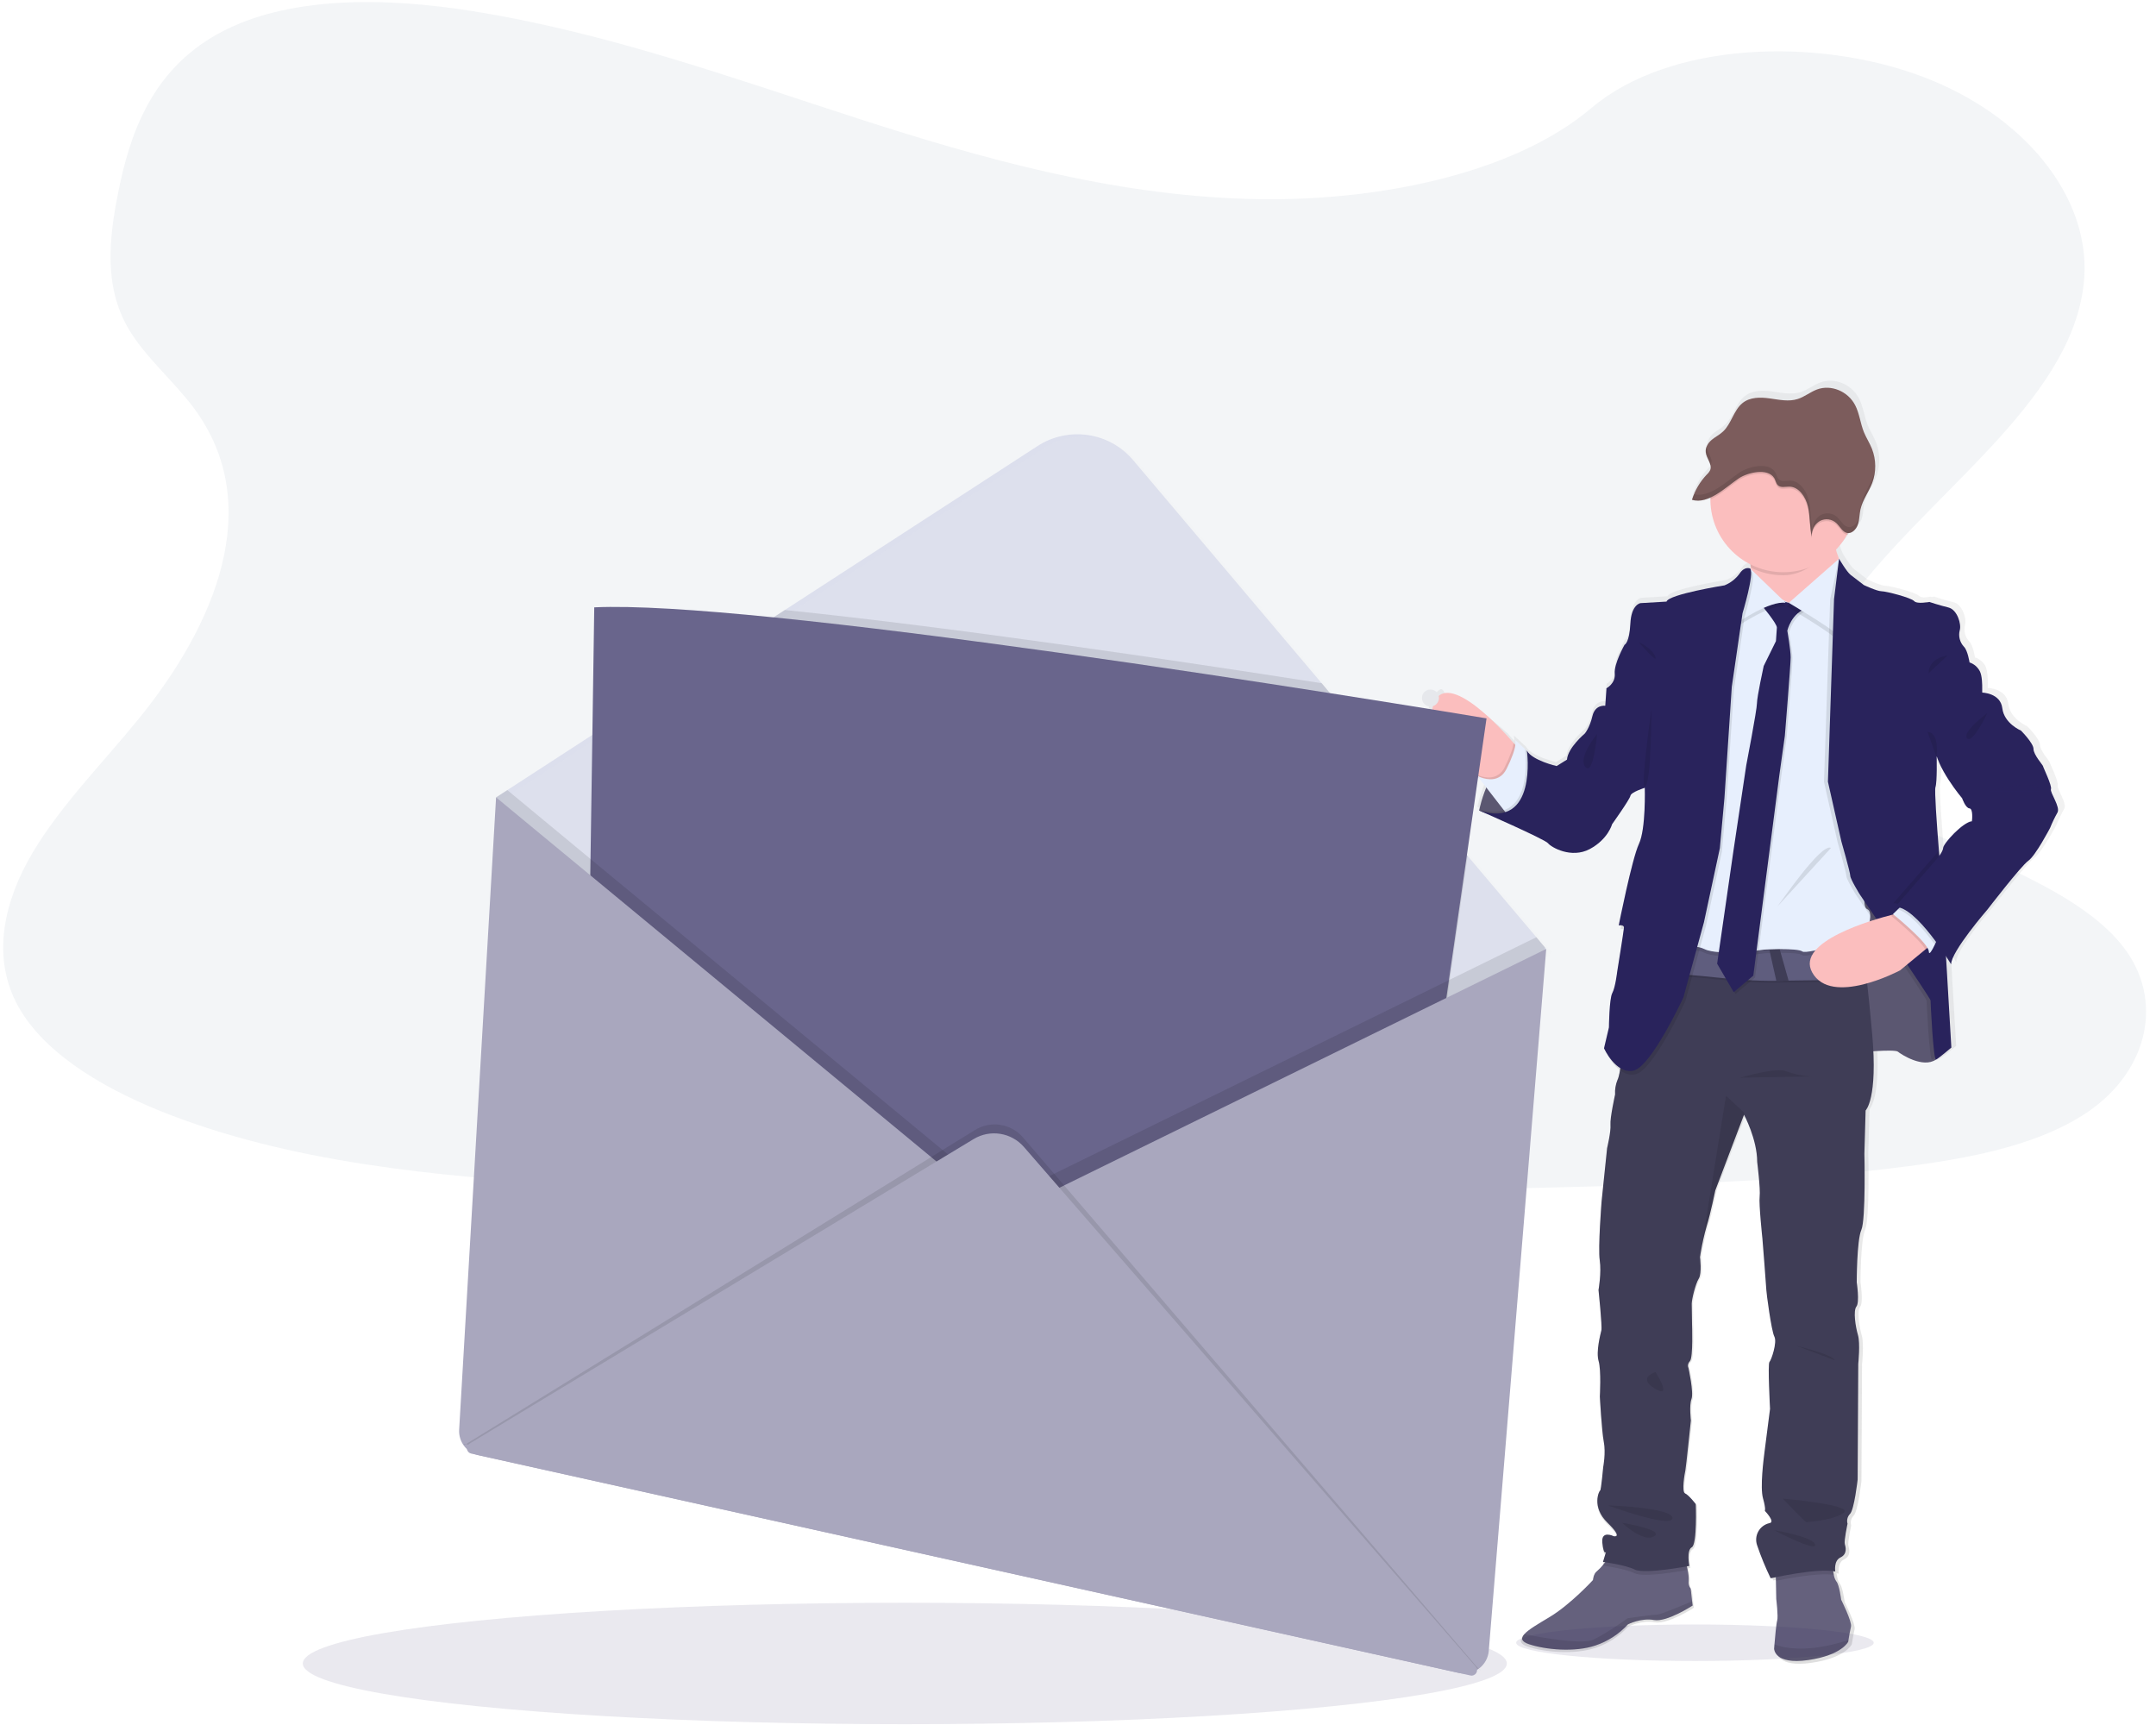 <?xml version="1.0" encoding="UTF-8"?>
<svg width="500px" height="400px" viewBox="0 0 253 203" version="1.1" xmlns="http://www.w3.org/2000/svg" xmlns:xlink="http://www.w3.org/1999/xlink">
    <defs>
        <linearGradient x1="50.014%" y1="99.996%" x2="50.014%" y2="-0%" id="linearGradient-1">
            <stop stop-color="#808080" stop-opacity="0.25" offset="0%"></stop>
            <stop stop-color="#808080" stop-opacity="0.12" offset="54%"></stop>
            <stop stop-color="#808080" stop-opacity="0.1" offset="100%"></stop>
        </linearGradient>
    </defs>
    <g id="Home" stroke="none" stroke-width="1" fill="none" fill-rule="evenodd">
        <g id="Initial-(1440)" transform="translate(-180, -11834)">
            <g id="Actions" transform="translate(0, 11688)">
                <polygon id="Rectangle" fill="#F6F7F9" points="0 0 1440 0 1440 703 0 703"></polygon>
                <g id="Group-12" transform="translate(130, 120)">
                    <path d="M4,0 L376,0 C378.209,-4.05812251e-16 380,1.791 380,4 L380,459 C380,461.209 378.209,463 376,463 L4,463 C1.791,463 2.705415e-16,461.209 0,459 L0,4 C-2.705415e-16,1.791 1.791,4.05812251e-16 4,0 Z" id="Rectangle-Copy-4" fill="#FFFFFF"></path>
                    <g id="undraw_envelope_n8lc" transform="translate(50, 26)" fill-rule="nonzero">
                        <path d="M146.538,23.412 C130.368,22.947 114.969,18.599 100.274,13.842 C85.579,9.085 70.992,3.824 55.21,1.304 C45.06,-0.317 33.452,-0.546 25.274,3.984 C17.402,8.344 14.861,15.872 13.494,22.859 C12.463,28.113 11.858,33.645 14.678,38.563 C16.627,41.974 20.11,44.848 22.513,48.118 C30.872,59.501 24.964,73.536 15.904,84.648 C11.654,89.861 6.724,94.835 3.443,100.384 C0.163,105.933 -1.348,112.296 1.516,117.95 C4.36,123.555 11.137,127.773 18.48,130.739 C33.391,136.758 50.964,138.481 68.099,139.458 C106.028,141.617 144.162,140.677 182.193,139.746 C196.267,139.4 210.404,139.049 224.25,137.236 C231.939,136.229 239.876,134.633 245.452,130.778 C252.539,125.884 254.293,117.596 249.546,111.46 C241.582,101.166 219.571,98.61 213.993,87.563 C210.927,81.483 214.076,74.708 218.528,69.069 C228.081,56.972 244.095,46.359 244.938,32.531 C245.515,23.027 237.819,13.523 225.917,9.029 C213.442,4.318 196.142,4.911 186.926,12.709 C177.468,20.736 160.814,23.834 146.538,23.412 Z" id="Path" fill="#8898AA" opacity="0.1"></path>
                        <ellipse id="Oval" fill="#29235C" opacity="0.1" cx="106.118" cy="195.76" rx="70.855" ry="7.145"></ellipse>
                        <path d="M241.799,92.4 C241.945,92.001 240.849,89.785 240.849,89.676 C240.849,89.566 239.715,88.331 239.715,87.641 C239.715,86.951 238.214,85.462 238.214,85.462 C238.214,85.462 236.204,84.626 235.984,82.811 C235.765,80.995 233.574,80.956 233.569,80.956 L233.569,80.956 C233.569,80.956 233.569,80.791 233.584,80.54 C233.584,79.974 233.567,78.965 233.314,78.415 C233.053,77.913 232.606,77.534 232.068,77.359 C232.068,77.359 231.849,75.943 231.41,75.507 C230.912,74.987 230.718,74.246 230.896,73.548 C231.115,72.858 230.604,71.111 229.541,70.867 C228.479,70.624 227.275,70.214 227.275,70.214 C227.275,70.214 227.155,70.236 226.982,70.26 L226.836,70.214 C226.581,70.261 226.324,70.293 226.066,70.309 C225.842,70.317 225.622,70.244 225.447,70.104 C225.079,69.705 222.116,68.942 221.567,68.942 C221.019,68.942 219.445,68.211 219.445,68.211 L217.875,67.012 C217.434,66.676 216.618,65.306 216.498,65.114 L216.484,65.087 L216.484,65.087 L216.484,65.087 C216.349,64.777 216.238,64.458 216.152,64.131 L216.152,64.131 C216.687,63.572 217.145,62.943 217.512,62.262 C217.551,62.192 217.585,62.118 217.619,62.048 C217.702,62.046 217.784,62.033 217.863,62.009 C217.895,62.009 217.926,61.984 217.958,61.972 C218.329,61.777 218.608,61.443 218.736,61.044 L218.736,61.044 C218.762,60.966 218.787,60.885 218.806,60.8 C218.806,60.773 218.806,60.744 218.823,60.717 C218.84,60.69 218.848,60.608 218.857,60.552 C218.867,60.495 218.87,60.488 218.874,60.459 C218.879,60.43 218.892,60.349 218.899,60.293 C218.906,60.237 218.899,60.232 218.899,60.203 C218.899,60.132 218.916,60.064 218.926,59.996 L218.926,59.996 C218.95,59.738 218.989,59.482 219.04,59.228 C219.04,59.228 219.04,59.228 219.04,59.228 L219.04,59.228 C219.259,58.253 219.852,57.41 220.273,56.499 L220.273,56.499 C220.334,56.37 220.39,56.236 220.441,56.102 C220.493,55.968 220.544,55.809 220.585,55.661 L220.622,55.524 C220.649,55.417 220.673,55.307 220.695,55.197 C220.695,55.149 220.714,55.1 220.722,55.051 C220.746,54.9 220.768,54.749 220.78,54.596 C220.859,53.725 220.735,52.848 220.417,52.034 C220.142,51.352 219.735,50.738 219.457,50.055 C219.035,49.022 218.926,47.862 218.411,46.868 C217.551,45.216 215.524,44.389 213.857,45.011 C213.06,45.306 212.37,45.881 211.564,46.139 C210.482,46.483 209.326,46.225 208.208,46.069 C207.089,45.913 205.851,45.9 204.952,46.632 C203.916,47.472 203.631,49.054 202.659,49.977 C202.252,50.365 201.743,50.614 201.311,50.972 C201.008,51.214 200.775,51.533 200.636,51.895 C200.636,51.922 200.619,51.947 200.612,51.973 C200.604,52 200.595,52.034 200.587,52.066 C200.58,52.098 200.573,52.139 200.568,52.176 C200.563,52.212 200.568,52.227 200.568,52.251 C200.563,52.316 200.563,52.381 200.568,52.446 L200.568,52.446 C200.575,52.508 200.585,52.569 200.6,52.629 C200.6,52.646 200.6,52.663 200.6,52.68 C200.6,52.697 200.629,52.78 200.646,52.831 C200.645,52.841 200.645,52.851 200.646,52.86 C200.665,52.916 200.687,52.97 200.709,53.026 L200.746,53.109 L200.775,53.177 C200.918,53.445 201.031,53.728 201.114,54.02 C201.159,54.205 201.148,54.4 201.082,54.578 C200.983,54.781 200.845,54.961 200.675,55.11 C199.947,55.867 199.385,56.767 199.025,57.754 C198.984,57.866 198.942,57.978 198.906,58.095 L198.906,58.095 L198.957,58.107 C199.061,58.139 199.168,58.163 199.276,58.178 C199.337,58.178 199.398,58.193 199.462,58.197 C199.712,58.211 199.962,58.191 200.207,58.139 C200.268,58.127 200.332,58.112 200.392,58.095 C200.643,58.026 200.888,57.935 201.124,57.825 C201.124,57.898 201.124,57.973 201.124,58.046 C201.124,58.119 201.124,58.129 201.124,58.171 C201.129,61.448 202.987,64.44 205.922,65.898 C205.922,65.976 205.944,66.057 205.954,66.142 C205.963,66.227 205.971,66.274 205.978,66.339 L205.881,66.244 C205.881,66.244 205.22,65.918 204.599,66.861 C203.977,67.804 202.807,68.243 202.807,68.243 C202.807,68.243 196.15,69.295 195.894,70.168 L192.784,70.348 C192.784,70.348 191.685,70.494 191.566,72.785 C191.446,75.076 190.871,75.293 190.871,75.293 C190.871,75.293 189.592,77.545 189.701,78.705 C189.811,79.865 188.727,80.449 188.727,80.449 L188.58,82.518 C188.58,82.518 187.362,82.338 187.043,83.754 C186.723,85.17 186.129,85.825 186.129,85.825 C186.129,85.825 184.116,87.497 184.006,88.913 L182.763,89.676 C182.763,89.676 179.873,89.023 179.215,87.86 L179.013,87.67 C179.006,87.661 179.001,87.651 178.996,87.641 C178.995,87.646 178.995,87.651 178.996,87.656 C178.562,87.246 177.646,86.393 177.777,86.588 C177.863,86.771 177.883,86.977 177.836,87.173 L177.621,86.929 L177.046,86.291 C177.046,86.291 172.375,81.904 169.631,81.568 L169.631,81.568 C169.594,81.497 169.418,80.808 168.951,81.239 C168.165,81.957 167.715,82.971 167.71,84.036 C167.705,85.1 168.145,86.118 168.924,86.844 L173.298,90.931 L173.41,91.014 L174.351,92.232 C174.193,92.612 174.058,92.98 173.949,93.317 C173.949,93.317 173.949,93.339 173.937,93.348 C173.915,93.421 173.89,93.49 173.868,93.558 L173.846,93.631 C173.827,93.699 173.805,93.767 173.786,93.831 C173.766,93.894 173.764,93.911 173.751,93.95 C173.739,93.989 173.751,93.997 173.732,94.018 C173.63,94.384 173.561,94.664 173.527,94.82 L173.284,94.745 L173.527,94.847 C173.527,94.859 173.527,94.874 173.527,94.886 L173.513,94.962 L173.737,95.059 C175.019,95.617 181.416,98.422 181.745,98.849 C182.11,99.319 184.523,100.701 186.719,99.538 C188.914,98.376 189.399,96.594 189.399,96.594 C189.399,96.594 191.519,93.653 191.593,93.217 C191.666,92.781 193.313,92.271 193.313,92.271 C193.313,92.271 193.459,97.145 192.618,98.919 C191.778,100.693 190.203,108.584 190.203,108.584 C190.306,108.564 190.411,108.557 190.515,108.565 C190.457,108.85 190.423,109.021 190.423,109.021 C190.551,108.997 190.682,108.997 190.81,109.021 C190.693,109.917 190.021,114.08 190.021,114.08 C190.021,114.08 189.801,115.968 189.436,116.621 C189.07,117.275 189.034,120.691 189.034,120.691 L188.449,123.16 C188.516,123.306 188.59,123.448 188.671,123.586 L188.671,123.586 C188.671,123.586 189.299,124.98 190.355,125.763 C190.306,126.151 190.207,126.531 190.06,126.893 C189.831,127.444 189.731,128.04 189.767,128.636 C189.767,128.636 189.146,131.433 189.219,132.233 C189.292,133.032 188.817,134.994 188.817,134.994 L188.137,141.296 C188.137,141.296 187.698,146.781 187.918,148.273 C188.137,149.764 187.769,151.794 187.769,151.794 C187.769,151.794 188.208,156.117 188.098,156.59 C187.988,157.063 187.44,159.095 187.769,160.224 C188.098,161.352 187.918,164.437 187.918,164.437 C187.918,164.437 188.137,168.505 188.39,169.813 C188.644,171.122 188.317,172.794 188.317,172.794 C188.317,172.794 188.074,175.589 187.952,175.589 C187.83,175.589 186.892,177.514 188.829,179.405 C190.766,181.296 189.56,181.001 189.56,181.001 C189.56,181.001 188.025,180.239 188.205,181.801 C188.381,183.287 188.622,182.9 188.644,182.858 L188.278,184.053 L188.522,184.089 L188.31,184.333 C188.091,184.61 187.846,184.866 187.579,185.098 C187.138,185.425 187.091,186.151 187.091,186.151 C187.091,186.151 184.386,189.095 181.862,190.584 C180.534,191.368 179.388,192.031 178.889,192.579 C178.438,193.067 178.511,193.471 179.447,193.781 C181.423,194.434 184.896,194.756 187.384,193.927 C188.867,193.431 190.201,192.569 191.261,191.419 C191.261,191.419 192.835,190.62 194.373,190.91 C195.911,191.2 198.981,189.204 198.981,189.204 L198.925,188.688 L198.762,187.204 C198.553,186.951 198.46,186.622 198.506,186.297 C198.524,185.858 198.481,185.418 198.377,184.991 C198.353,184.847 198.323,184.703 198.297,184.569 L198.577,184.518 C198.577,184.518 198.214,182.663 198.872,182.3 C199.53,181.937 199.345,177.183 199.345,177.183 C199.345,177.183 198.506,176.093 198.065,175.913 C197.624,175.733 198.029,173.476 198.104,173.186 C198.18,172.896 198.762,167.264 198.762,167.264 C198.762,167.264 198.543,165.485 198.835,164.722 C199.128,163.96 198.484,161.035 198.484,161.035 C198.484,161.035 198.265,160.672 198.669,160.236 C199.074,159.8 198.913,155.913 198.913,155.913 C198.913,155.913 198.879,153.951 198.879,153.442 C198.879,152.932 199.318,151.08 199.72,150.464 C200.122,149.847 199.866,147.919 199.866,147.919 L199.866,147.919 L199.888,147.776 C199.888,147.72 199.907,147.651 199.922,147.569 L199.954,147.376 C200.132,146.306 200.374,145.247 200.678,144.206 C201.165,142.68 201.701,139.992 201.701,139.992 L205.113,131.121 L205.152,131.017 C205.152,131.017 206.724,133.924 206.724,136.622 C206.724,136.622 207.126,139.856 207.016,140.728 C206.906,141.6 207.34,145.682 207.34,145.682 C207.34,145.682 207.815,151.568 207.815,151.824 C207.815,152.079 208.4,156.619 208.768,157.309 C209.136,157.999 208.4,160.107 208.181,160.324 C207.962,160.541 208.254,165.882 208.254,165.882 C208.254,165.882 207.706,170.096 207.596,170.968 C207.486,171.841 207.048,175.184 207.413,176.491 C207.779,177.797 207.633,177.98 207.633,177.98 C207.633,177.98 208.951,179.325 208.181,179.442 C207.615,179.565 207.129,179.927 206.849,180.435 C206.569,180.942 206.521,181.546 206.719,182.091 C207.174,183.423 207.712,184.725 208.33,185.99 C208.33,185.99 208.556,185.939 208.934,185.863 L208.934,186.295 L208.978,188.459 C208.978,188.459 209.222,190.53 209.088,191.003 C208.98,191.349 208.844,192.977 208.763,193.827 C208.737,194.137 208.722,194.344 208.722,194.344 C208.722,194.344 208.722,196.269 212.782,195.689 C216.842,195.109 217.573,193.51 217.573,193.51 C217.573,193.51 217.573,193.435 217.602,193.311 C217.663,192.943 217.795,192.163 217.902,191.729 C218.048,191.147 216.732,188.532 216.732,188.532 C216.732,188.532 216.513,186.753 216.145,186.353 C215.994,186.123 215.895,185.862 215.853,185.59 C215.818,185.444 215.789,185.291 215.765,185.142 C215.856,185.153 215.946,185.17 216.035,185.191 C216.035,185.191 215.816,183.918 216.659,183.519 C217.502,183.119 217.281,182.286 217.171,181.92 C217.061,181.555 217.5,179.522 217.5,179.522 C217.38,179.111 217.492,178.667 217.792,178.362 C218.307,177.85 218.706,174.292 218.706,174.292 L218.779,160.56 C218.779,160.56 219.038,158.123 218.745,157.148 C218.453,156.174 218.158,154.28 218.56,153.771 C218.962,153.261 218.597,150.902 218.597,150.902 C218.597,150.902 218.597,145.924 219.147,144.691 C219.698,143.457 219.513,135.644 219.513,135.644 L219.657,130.527 C219.657,130.527 220.853,129.396 220.571,123.501 C221.845,123.421 223.283,123.374 223.495,123.55 C223.897,123.879 226.495,125.548 228.03,124.495 C228.359,124.349 229.858,123.079 229.858,123.079 L229.215,112.186 C229.617,112.793 229.86,113.197 229.86,113.197 C229.86,111.672 234.176,106.73 234.176,106.73 C234.176,106.73 238.2,101.537 239.077,100.918 C239.954,100.299 241.675,97.031 241.675,97.031 C241.929,96.407 242.223,95.801 242.555,95.215 C242.971,94.545 241.653,92.8 241.799,92.4 Z M232.358,96.212 C231.262,96.321 228.946,98.829 228.92,99.38 C228.903,99.667 228.659,100.052 228.432,100.355 C228.415,100.135 228.396,99.911 228.379,99.684 C228.12,96.475 227.84,92.564 227.967,92.183 C228.189,91.53 228.113,88.589 228.113,88.589 L228.113,88.589 L228.152,88.533 C228.883,90.811 231.181,93.499 231.181,93.499 C231.181,93.499 231.583,94.662 232.058,94.698 C232.534,94.735 232.358,96.212 232.358,96.212 Z" id="Shape" fill="url(#linearGradient-1)"></path>
                        <path d="M173.71,95.386 C173.71,95.386 175.043,88.392 179.335,88.355 L182.471,94.808 L180.38,96.251 C180.38,96.251 175.837,96.395 173.71,95.386 Z" id="Path" fill="#65617D"></path>
                        <path d="M182.471,94.808 L180.38,96.251 C180.38,96.251 177.183,96.353 174.897,95.79 C174.489,95.694 174.092,95.558 173.71,95.386 C173.71,95.386 173.71,95.347 173.734,95.274 C173.734,95.274 173.734,95.256 173.734,95.247 C173.931,94.369 174.203,93.51 174.546,92.678 C174.68,92.364 174.829,92.04 174.989,91.716 C175.618,90.497 176.5,89.322 177.709,88.735 C178.156,88.516 178.643,88.389 179.14,88.362 L179.266,88.362 L179.33,88.362 L179.398,88.506 L180.458,90.685 L182.471,94.808 Z" id="Path" fill="#000000" opacity="0.1"></path>
                        <path d="M218.09,123.867 C218.09,123.867 222.598,123.435 222.993,123.759 C223.388,124.083 225.949,125.741 227.465,124.695 C228.981,123.65 227.969,120.009 227.969,119.865 C227.969,119.721 227.825,114.565 227.825,114.565 L225.12,110.924 L221.733,104.544 L214.812,103.857 L214.992,113.989 L214.956,119.18 L218.09,123.867 Z" id="Path" fill="#65617D"></path>
                        <path d="M218.09,123.867 C218.09,123.867 222.598,123.435 222.993,123.759 C223.388,124.083 225.949,125.741 227.465,124.695 C228.981,123.65 227.969,120.009 227.969,119.865 C227.969,119.721 227.825,114.565 227.825,114.565 L225.12,110.924 L221.733,104.544 L214.812,103.857 L214.992,113.989 L214.956,119.18 L218.09,123.867 Z" id="Path" fill="#000000" opacity="0.1"></path>
                        <path d="M178.433,88.17 C178.433,88.17 178.072,92.568 175.333,92.639 C175.333,92.639 174.556,92.171 173.51,91.391 C171.102,89.591 167.284,86.128 168.339,82.906 C169.852,78.293 177.207,86.805 177.207,86.805 L177.77,87.439 L178.433,88.17 Z" id="Path" fill="#FBBEBE"></path>
                        <path d="M178.433,88.17 C178.433,88.17 178.072,92.568 175.333,92.639 C175.333,92.639 174.556,92.171 173.51,91.391 L173.279,91.092 C173.744,91.334 174.256,91.472 174.78,91.496 C175.623,91.53 176.4,91.038 176.729,90.261 C177.018,89.695 177.271,89.112 177.487,88.516 C177.621,88.168 177.715,87.807 177.77,87.439 L178.433,88.17 Z" id="Path" fill="#000000" opacity="0.1"></path>
                        <path d="M177.244,96.144 L176.627,95.349 L174.551,92.668 L173.493,91.301 C173.958,91.545 174.47,91.683 174.994,91.706 C175.684,91.723 176.456,91.462 176.944,90.473 C177.232,89.906 177.485,89.323 177.702,88.725 C178.043,87.751 178.038,87.263 177.916,87.085 C177.794,86.907 178.681,87.738 179.108,88.143 L179.123,88.158 L179.322,88.345 L179.395,88.491 L180.441,90.58 C180.441,90.58 180.441,90.609 180.441,90.668 C180.543,91.338 180.897,95.546 177.244,96.144 Z" id="Path" fill="#E7EFFD"></path>
                        <path d="M198.84,188.941 C198.84,188.941 195.811,190.925 194.298,190.647 C192.784,190.369 191.232,191.154 191.232,191.154 C190.188,192.293 188.873,193.149 187.408,193.642 C184.971,194.471 181.535,194.144 179.588,193.496 C178.667,193.189 178.591,192.794 179.035,192.304 C179.522,191.758 180.658,191.103 181.959,190.323 C184.447,188.846 187.113,185.936 187.113,185.936 C187.113,185.936 187.15,185.205 187.584,184.893 C187.851,184.663 188.095,184.409 188.315,184.133 C188.702,183.675 189.065,183.197 189.065,183.197 L197.975,183.455 C197.975,183.455 198.126,184.096 198.245,184.752 C198.347,185.177 198.389,185.614 198.37,186.051 C198.324,186.371 198.412,186.697 198.613,186.95 L198.774,188.412 L198.84,188.941 Z" id="Path" fill="#65617D"></path>
                        <path d="M217.478,191.429 C217.371,191.861 217.234,192.633 217.183,192.996 L217.152,193.196 C217.152,193.196 216.42,194.783 212.431,195.36 C208.442,195.938 208.43,194.025 208.43,194.025 C208.43,194.025 208.444,193.82 208.469,193.51 C208.539,192.667 208.683,191.052 208.79,190.708 C208.932,190.24 208.681,188.183 208.681,188.183 L208.639,186.036 L208.607,184.545 L215.243,183.858 C215.284,184.354 215.356,184.847 215.458,185.334 C215.498,185.605 215.597,185.864 215.748,186.092 C216.108,186.489 216.323,188.256 216.323,188.256 C216.323,188.256 217.622,190.852 217.478,191.429 Z" id="Path" fill="#65617D"></path>
                        <path d="M197.975,183.455 C197.975,183.455 198.126,184.096 198.245,184.752 C197.283,184.93 193.077,185.658 192.026,185.149 C190.835,184.572 188.276,184.247 188.276,184.247 L188.317,184.101 C188.705,183.643 189.068,183.165 189.068,183.165 L197.975,183.455 Z" id="Path" fill="#000000" opacity="0.1"></path>
                        <path d="M215.458,185.334 C213.776,185.049 210.096,185.739 208.634,186.036 L208.603,184.545 L215.238,183.858 C215.281,184.354 215.354,184.847 215.458,185.334 L215.458,185.334 Z" id="Path" fill="#000000" opacity="0.1"></path>
                        <path d="M219.199,130.68 L219.055,135.764 C219.055,135.764 219.235,143.516 218.694,144.742 C218.153,145.967 218.153,150.907 218.153,150.907 C218.153,150.907 218.514,153.249 218.117,153.754 C217.719,154.258 218.009,156.132 218.297,157.107 C218.584,158.082 218.333,160.497 218.333,160.497 L218.26,174.124 C218.26,174.124 217.866,177.655 217.359,178.162 C217.063,178.467 216.953,178.907 217.071,179.315 C217.071,179.315 216.64,181.333 216.747,181.696 C216.854,182.059 217.071,182.885 216.243,183.28 C215.414,183.675 215.628,184.94 215.628,184.94 C213.647,184.469 208.023,185.734 208.023,185.734 C207.415,184.481 206.885,183.192 206.436,181.874 C206.24,181.334 206.286,180.736 206.562,180.233 C206.839,179.729 207.318,179.369 207.879,179.244 C208.634,179.135 207.338,177.802 207.338,177.802 C207.338,177.802 207.482,177.621 207.121,176.325 C206.76,175.028 207.192,171.695 207.301,170.842 C207.411,169.989 207.949,165.795 207.949,165.795 C207.949,165.795 207.662,160.497 207.879,160.28 C208.096,160.063 208.815,157.972 208.456,157.287 C208.098,156.602 207.516,152.096 207.516,151.843 C207.516,151.59 207.05,145.751 207.05,145.751 C207.05,145.751 206.616,141.676 206.726,140.811 C206.836,139.946 206.436,136.739 206.436,136.739 C206.436,134.058 204.886,131.185 204.886,131.185 L204.847,131.29 L201.506,140.092 C201.506,140.092 200.965,142.758 200.497,144.271 C200.201,145.3 199.966,146.346 199.793,147.403 L199.761,147.595 C199.761,147.676 199.737,147.744 199.73,147.798 L199.708,147.944 L199.708,147.944 C199.708,147.944 199.951,149.854 199.561,150.469 C199.172,151.083 198.733,152.92 198.733,153.425 C198.733,153.929 198.769,155.876 198.769,155.876 C198.769,155.876 198.913,159.734 198.526,160.168 C198.138,160.602 198.343,160.96 198.343,160.96 C198.343,160.96 198.991,163.884 198.704,164.637 C198.416,165.39 198.633,167.159 198.633,167.159 C198.633,167.159 198.055,172.75 197.985,173.037 C197.914,173.325 197.514,175.562 197.948,175.742 C198.382,175.923 199.208,177.002 199.208,177.002 C199.208,177.002 199.391,181.728 198.74,182.086 C198.089,182.444 198.45,184.279 198.45,184.279 C198.45,184.279 193.225,185.288 192.036,184.711 C190.847,184.133 188.286,183.809 188.286,183.809 L188.644,182.624 C188.622,182.666 188.383,183.051 188.212,181.574 C188.035,180.024 189.548,180.78 189.548,180.78 C189.548,180.78 190.737,181.07 188.817,179.196 C186.896,177.322 187.842,175.409 187.952,175.409 C188.061,175.409 188.315,172.635 188.315,172.635 C188.315,172.635 188.639,170.976 188.385,169.677 C188.132,168.378 187.918,164.34 187.918,164.34 C187.918,164.34 188.098,161.277 187.774,160.16 C187.45,159.044 187.988,157.022 188.098,156.554 C188.208,156.086 187.762,151.806 187.762,151.806 C187.762,151.806 188.122,149.789 187.905,148.312 C187.688,146.835 188.122,141.388 188.122,141.388 L188.771,135.116 C188.771,135.116 189.238,133.166 189.168,132.374 C189.097,131.582 189.711,128.806 189.711,128.806 C189.674,128.215 189.773,127.623 189.999,127.076 C190.359,126.345 190.503,123.976 190.503,123.976 L193.966,116.044 L195.672,109.05 L218.563,108.833 C218.563,108.833 218.648,109.44 218.787,110.539 C218.926,111.638 219.121,113.271 219.337,115.286 C219.537,117.116 219.757,119.268 219.969,121.664 C220.661,129.311 219.199,130.68 219.199,130.68 Z" id="Path" fill="#3F3D56"></path>
                        <path d="M217.081,67.553 L211.744,73.251 C211.744,73.251 204.896,70.509 205.617,69.573 C205.895,69.21 205.861,68.065 205.69,66.802 C205.447,64.804 204.896,62.506 204.896,62.506 C204.896,62.506 216.864,60.556 215.862,62.577 C215.494,63.308 215.558,64.175 215.787,64.972 C216.077,65.896 216.514,66.768 217.081,67.553 L217.081,67.553 Z" id="Path" fill="#FBBEBE"></path>
                        <path d="M215.855,62.582 C215.487,63.313 215.312,63.391 215.541,64.187 C213.976,65.862 211.985,67.699 209.509,67.699 C208.184,67.701 206.877,67.395 205.69,66.805 C205.447,64.806 204.896,62.508 204.896,62.508 C204.896,62.508 216.864,60.559 215.855,62.582 Z" id="Path" fill="#000000" opacity="0.1"></path>
                        <path d="M218.092,58.899 C218.013,63.582 214.194,67.338 209.51,67.338 C204.826,67.338 201.007,63.582 200.929,58.899 C200.929,58.858 200.929,58.816 200.929,58.777 C200.962,54.038 204.831,50.224 209.57,50.258 C214.309,50.291 218.123,54.16 218.09,58.899 L218.092,58.899 Z" id="Path" fill="#FBBEBE"></path>
                        <path d="M219.333,115.508 C218.197,115.508 214.412,115.549 210.182,115.615 L210.131,115.615 L208.734,115.639 L208.69,115.639 C203.675,115.72 198.73,114.74 196.749,114.925 C192.533,115.32 198.265,111.026 198.265,111.026 C201.408,111.79 204.641,112.118 207.874,112.001 L209.092,111.938 C212.923,111.721 216.776,111.36 218.789,110.756 C218.923,111.872 219.116,113.492 219.333,115.508 Z" id="Path" fill="#000000" opacity="0.1"></path>
                        <path d="M219.333,115.291 C218.197,115.291 214.412,115.332 210.182,115.398 L210.131,115.398 L208.734,115.422 L208.69,115.422 C203.675,115.503 198.73,114.523 196.749,114.708 C192.533,115.106 198.265,110.809 198.265,110.809 C201.408,111.573 204.641,111.901 207.874,111.784 L209.092,111.721 C212.923,111.504 216.776,111.143 218.789,110.541 C218.923,111.657 219.116,113.271 219.333,115.291 Z" id="Path" fill="#5F5D7E"></path>
                        <path d="M207.204,69.931 L200.57,73.034 L195.453,112.617 C195.453,112.617 198.479,111.248 200.212,112.113 C201.945,112.978 207.279,112.186 207.279,112.186 C207.279,112.186 211.178,111.969 211.751,112.403 C212.324,112.837 219.101,110.59 219.101,110.59 C219.101,110.59 220.32,107.851 219.389,107.422 C218.458,106.993 219.686,102.74 219.686,102.74 L219.101,74.186 L217.946,70.509 L214.846,68.635 L211.678,71.157 L210.165,71.374 L207.204,69.931 Z" id="Path" fill="#000000" opacity="0.1"></path>
                        <path d="M207.204,69.5 L200.57,72.6 L195.453,112.186 C195.453,112.186 198.479,110.817 200.212,111.682 C201.945,112.547 207.279,111.752 207.279,111.752 C207.279,111.752 211.178,111.538 211.751,111.969 C212.324,112.401 219.106,110.166 219.106,110.166 C219.106,110.166 220.324,107.427 219.394,106.998 C218.463,106.569 219.686,102.304 219.686,102.304 L219.101,73.753 L217.946,70.078 L214.846,68.201 L211.678,70.726 L210.165,70.943 L207.204,69.5 Z" id="Path" fill="#E7EFFD"></path>
                        <path d="M207.094,71.338 C207.094,71.338 209.005,73.609 208.971,74.079 C208.936,74.549 208.861,75.666 208.861,75.666 L207.418,78.59 C207.418,78.59 206.626,82.231 206.626,82.989 C206.626,83.747 205.364,90.3 205.364,90.3 L203.846,100.396 L201.935,113.629 L203.885,116.98 L206.19,115.03 L209.256,91.45 L209.904,86.8 C209.904,86.8 210.589,78.436 210.589,77.571 C210.589,76.706 210.194,74.435 210.194,74.435 C210.194,74.435 210.662,72.271 212.609,71.754 C214.556,71.238 212.465,71.645 212.465,71.645 L211.347,70.745 L210.372,71.14 C210.372,71.14 207.672,70.329 207.094,71.338 Z" id="Path" fill="#000000" opacity="0.1"></path>
                        <path d="M206.877,71.123 C206.877,71.123 208.79,73.394 208.754,73.862 C208.717,74.33 208.644,75.449 208.644,75.449 L207.204,78.373 C207.204,78.373 206.409,82.014 206.409,82.772 C206.409,83.53 205.147,90.083 205.147,90.083 L203.634,100.177 L201.723,113.409 L203.673,116.763 L205.98,114.813 L209.044,91.235 L209.694,86.588 C209.694,86.588 210.379,78.224 210.379,77.359 C210.379,76.494 209.984,74.223 209.984,74.223 C209.984,74.223 210.452,72.059 212.399,71.554 C214.347,71.05 212.256,71.447 212.256,71.447 L211.137,70.546 L210.162,70.943 C210.162,70.943 207.455,70.112 206.877,71.123 Z" id="Path" fill="#29235C"></path>
                        <path d="M205.617,67.336 C205.617,67.336 205.327,67.553 205.257,68.996 C205.186,70.438 204.175,73.682 204.175,73.682 C204.175,73.682 207.925,71.087 209.799,71.374 L205.617,67.336 Z" id="Path" fill="#000000" opacity="0.1"></path>
                        <path d="M205.617,66.905 C205.617,66.905 205.327,67.119 205.257,68.562 C205.186,70.005 204.175,73.248 204.175,73.248 C204.175,73.248 207.925,70.653 209.799,70.943 L205.617,66.905 Z" id="Path" fill="#E7EFFD"></path>
                        <path d="M215.855,66.183 L209.938,71.374 C209.938,71.374 214.914,74.33 215.563,75.052 C216.211,75.773 216.859,67.984 216.859,67.984 L215.855,66.183 Z" id="Path" fill="#000000" opacity="0.1"></path>
                        <path d="M216.072,65.75 L210.16,70.943 C210.16,70.943 215.134,73.899 215.787,74.62 C216.44,75.342 217.083,67.553 217.083,67.553 L216.072,65.75 Z" id="Path" fill="#E7EFFD"></path>
                        <path d="M205.832,67.336 C205.832,67.336 205.184,67.012 204.572,67.95 C204.121,68.562 203.51,69.036 202.805,69.32 C202.805,69.32 196.242,70.365 195.982,71.23 L192.916,71.411 C192.916,71.411 191.834,71.554 191.727,73.826 C191.619,76.097 191.042,76.314 191.042,76.314 C191.042,76.314 189.779,78.549 189.889,79.701 C189.999,80.854 188.914,81.434 188.914,81.434 L193.42,93.151 C193.42,93.151 193.566,97.981 192.735,99.748 C191.904,101.515 190.357,109.337 190.357,109.337 C190.357,109.337 191.005,109.194 190.969,109.625 C190.932,110.056 190.199,114.782 190.199,114.782 C190.199,114.782 189.982,116.656 189.621,117.306 C189.26,117.957 189.224,121.342 189.224,121.342 L188.649,123.793 C188.649,123.793 190.018,126.859 192.109,126.425 C194.2,125.992 197.985,117.811 197.985,117.811 L200.402,108.977 L202.276,100.252 L202.817,94.34 L203.682,81.254 L204.945,72.6 C204.945,72.6 206.339,67.943 205.832,67.336 Z" id="Path" fill="#000000" opacity="0.1"></path>
                        <path d="M205.617,66.905 C205.617,66.905 204.967,66.581 204.355,67.516 C203.905,68.129 203.293,68.603 202.588,68.886 C202.588,68.886 196.028,69.931 195.765,70.797 L192.699,70.977 C192.699,70.977 191.619,71.123 191.51,73.394 C191.4,75.666 190.825,75.88 190.825,75.88 C190.825,75.88 189.563,78.117 189.672,79.27 C189.782,80.423 188.697,81 188.697,81 L193.206,92.717 C193.206,92.717 193.35,97.547 192.521,99.314 C191.692,101.081 190.14,108.906 190.14,108.906 C190.14,108.906 190.788,108.76 190.754,109.194 C190.72,109.627 189.96,114.348 189.96,114.348 C189.96,114.348 189.743,116.224 189.382,116.872 C189.022,117.521 188.987,120.911 188.987,120.911 L188.41,123.362 C188.41,123.362 189.779,126.425 191.87,125.994 C193.961,125.563 197.753,117.377 197.753,117.377 L200.168,108.545 L202.042,99.821 L202.583,93.906 L203.448,80.82 L204.711,72.169 C204.711,72.169 206.122,67.516 205.617,66.905 Z" id="Path" fill="#29235C"></path>
                        <path d="M182.471,94.808 L180.38,96.251 C180.38,96.251 177.183,96.353 174.897,95.79 L173.734,95.274 L173.491,95.171 L173.734,95.247 C174.941,95.605 175.884,95.598 176.622,95.349 C179.581,94.352 179.254,89.466 179.14,88.362 C179.14,88.25 179.12,88.179 179.115,88.153 C179.115,88.148 179.115,88.143 179.115,88.138 L179.132,88.167 C179.173,88.234 179.219,88.297 179.269,88.357 C179.31,88.404 179.354,88.452 179.4,88.499 L179.4,88.499 L180.446,90.587 C180.446,90.587 180.446,90.616 180.446,90.675 L182.471,94.808 Z" id="Path" fill="#000000" opacity="0.1"></path>
                        <path d="M189.711,80.713 L188.7,81 L188.556,83.055 C188.556,83.055 187.367,82.874 187.043,84.273 C186.719,85.672 186.141,86.33 186.141,86.33 C186.141,86.33 184.157,87.987 184.05,89.393 L182.832,90.151 C182.832,90.151 179.983,89.5 179.335,88.348 C179.335,88.348 180.633,97.65 173.71,95.378 C173.71,95.378 181.462,98.766 181.823,99.236 C182.183,99.706 184.562,101.074 186.726,99.921 C188.89,98.768 189.358,96.996 189.358,96.996 C189.358,96.996 191.449,94.072 191.519,93.643 C191.59,93.214 193.225,92.705 193.225,92.705 L196.325,85.206 L189.711,80.713 Z" id="Path" fill="#29235C"></path>
                        <path d="M215.026,70.509 L216.072,65.75 C216.072,65.75 216.54,67.299 217.01,67.66 L218.56,68.852 C218.56,68.852 220.11,69.571 220.651,69.571 C221.192,69.571 224.112,70.329 224.472,70.726 C224.833,71.123 226.276,70.833 226.276,70.833 C226.276,70.833 227.465,71.23 228.51,71.481 C229.556,71.732 230.06,73.465 229.843,74.162 C229.664,74.855 229.855,75.592 230.348,76.112 C230.782,76.545 230.998,77.952 230.998,77.952 C231.526,78.126 231.964,78.502 232.217,78.997 C232.578,79.789 232.461,81.519 232.461,81.519 L227.099,89.091 C227.099,89.091 227.17,92.015 226.955,92.661 C226.741,93.307 227.711,104.342 227.711,104.342 L228.829,123.304 C228.829,123.304 227.35,124.566 227.026,124.71 C226.702,124.854 226.378,118.006 226.378,117.752 C226.378,117.499 218.051,105.277 218.051,105.277 C218.051,105.277 216.932,103.476 216.932,103.084 C216.932,102.692 215.887,99.046 215.887,99.046 L214.3,92.015 L215.026,70.509 Z" id="Path" fill="#000000" opacity="0.1"></path>
                        <path d="M232.921,81.103 C232.921,81.346 232.921,81.517 232.921,81.517 L227.56,89.071 L227.56,89.071 C227.56,89.071 227.633,91.996 227.418,92.639 C227.292,93.017 227.567,96.897 227.823,100.084 C228.003,102.382 228.174,104.32 228.174,104.32 L228.649,112.362 L229.29,123.279 C229.29,123.279 227.813,124.542 227.489,124.685 C227.165,124.829 226.841,117.981 226.841,117.728 C226.841,117.474 218.511,105.255 218.511,105.255 C218.511,105.255 217.393,103.45 217.393,103.062 C217.393,102.675 216.347,99.024 216.347,99.024 L214.763,91.993 L215.482,70.507 L216.072,65.75 C216.072,65.75 216.974,67.302 217.442,67.66 L218.991,68.849 C218.991,68.849 220.541,69.581 221.082,69.581 C221.623,69.581 224.545,70.336 224.906,70.733 C225.267,71.13 226.707,70.84 226.707,70.84 C226.707,70.84 227.896,71.238 228.942,71.489 C229.987,71.74 230.494,73.472 230.277,74.169 C230.097,74.863 230.288,75.6 230.782,76.119 C231.213,76.55 231.43,77.956 231.43,77.956 C231.958,78.132 232.395,78.509 232.648,79.004 C232.907,79.528 232.931,80.53 232.921,81.103 Z" id="Path" fill="#29235C"></path>
                        <path d="M188.853,177.153 C189.031,177.153 196.603,177.441 196.459,178.667 C196.315,179.893 188.853,177.153 188.853,177.153 Z" id="Path" fill="#000000" opacity="0.1"></path>
                        <path d="M190.547,179.208 C190.547,179.208 195.631,180.036 194.295,180.794 C192.96,181.552 190.547,179.208 190.547,179.208 Z" id="Path" fill="#000000" opacity="0.1"></path>
                        <path d="M209.451,176.359 C209.451,176.359 217.887,177.09 216.625,178.019 C215.363,178.947 212.37,179.098 212.239,179.135 C212.107,179.171 209.451,176.359 209.451,176.359 Z" id="Path" fill="#000000" opacity="0.1"></path>
                        <path d="M208.43,180.073 C208.43,180.073 213.116,180.865 213.26,181.779 C213.403,182.693 208.43,180.073 208.43,180.073 Z" id="Path" fill="#000000" opacity="0.1"></path>
                        <path d="M211.025,158.369 C211.025,158.369 215.314,159.378 215.567,160.075 L211.025,158.369 Z" id="Path" fill="#000000" opacity="0.1"></path>
                        <path d="M194.475,161.469 C194.475,161.469 192.241,162.117 194.405,163.419 C196.569,164.72 194.475,161.469 194.475,161.469 Z" id="Path" fill="#000000" opacity="0.1"></path>
                        <path d="M204.392,126.823 C204.635,126.823 208.573,125.526 209.943,126.092 C210.923,126.46 211.959,126.657 213.006,126.674 L204.392,126.823 Z" id="Path" fill="#000000" opacity="0.1"></path>
                        <path d="M204.896,130.931 L204.857,131.29 L201.506,140.092 C201.506,140.092 200.965,142.758 200.497,144.271 C200.201,145.3 199.966,146.346 199.793,147.403 L202.768,128.95 L204.896,130.931 Z" id="Path" fill="#000000" opacity="0.1"></path>
                        <polygon id="Path" fill="#3F3D56" points="210.131 115.398 208.734 115.422 208.69 115.422 207.872 111.789 209.09 111.723"></polygon>
                        <path d="M227.141,110.997 L226.241,111.728 L223.246,114.197 C223.246,114.197 215.134,118.525 212.899,114.414 C210.93,110.792 220.127,108.207 222.342,107.644 C222.642,107.568 222.813,107.529 222.813,107.529 L227.141,110.997 Z" id="Path" fill="#FBBEBE"></path>
                        <path d="M192.494,75.556 C192.494,75.556 194.081,76.287 194.444,77.286 C194.807,78.285 192.494,75.556 192.494,75.556 Z" id="Path" fill="#000000" opacity="0.1"></path>
                        <path d="M187.591,86.371 C187.591,86.371 185.283,89.184 186.221,90.27 C187.16,91.357 187.591,86.371 187.591,86.371 Z" id="Path" fill="#000000" opacity="0.1"></path>
                        <path d="M228.834,77.142 C228.834,77.142 226.67,77.359 226.6,79.233 L228.834,77.142 Z" id="Path" fill="#000000" opacity="0.1"></path>
                        <path d="M208.79,106.705 C209.005,106.488 213.981,99.134 215.126,99.784 L208.79,106.705 Z" id="Path" fill="#000000" opacity="0.1"></path>
                        <path d="M218.092,58.899 C218.094,60.313 217.745,61.704 217.076,62.949 L217.013,62.937 C216.469,62.823 216.186,62.189 215.77,61.794 C215.246,61.295 214.461,61.185 213.82,61.521 C213.177,61.908 212.808,62.623 212.865,63.371 C212.589,62.216 212.677,60.99 212.409,59.833 C212.141,58.675 211.334,57.505 210.228,57.486 C209.741,57.486 209.197,57.659 208.851,57.303 C208.644,57.089 208.607,56.75 208.447,56.487 C207.657,55.21 205.252,55.855 204.27,56.511 C203.288,57.167 202.149,58.217 200.929,58.777 C200.962,54.038 204.831,50.224 209.57,50.258 C214.309,50.291 218.123,54.16 218.09,58.899 L218.092,58.899 Z" id="Path" fill="#000000" opacity="0.1"></path>
                        <path d="M208.449,56.272 C208.605,56.533 208.646,56.872 208.854,57.086 C209.197,57.444 209.755,57.259 210.231,57.269 C211.337,57.288 212.144,58.458 212.412,59.616 C212.68,60.773 212.592,61.999 212.867,63.154 C212.809,62.406 213.18,61.689 213.825,61.305 C214.466,60.968 215.25,61.078 215.775,61.577 C216.191,61.972 216.474,62.606 217.017,62.72 C217.561,62.835 218.085,62.313 218.282,61.746 C218.48,61.178 218.465,60.544 218.594,59.95 C218.838,58.826 219.569,57.903 219.978,56.833 C220.461,55.532 220.448,54.099 219.942,52.807 C219.671,52.129 219.269,51.52 218.994,50.845 C218.58,49.817 218.472,48.652 217.965,47.677 C217.117,46.037 215.119,45.218 213.474,45.835 C212.692,46.127 212.012,46.697 211.215,46.953 C210.15,47.297 209.01,47.038 207.908,46.885 C206.807,46.731 205.586,46.717 204.699,47.441 C203.677,48.276 203.4,49.846 202.439,50.762 C202.037,51.147 201.538,51.393 201.114,51.737 C200.69,52.081 200.322,52.622 200.383,53.199 C200.446,53.945 201.177,54.622 200.907,55.314 C200.809,55.515 200.673,55.695 200.507,55.843 C199.704,56.685 199.107,57.701 198.762,58.812 C200.69,59.416 202.778,57.288 204.289,56.282 C205.257,55.641 207.659,54.993 208.449,56.272 Z" id="Path" fill="#7C5C5C"></path>
                        <path d="M227.141,110.997 L226.241,111.728 C225.449,110.412 222.201,107.78 222.201,107.78 L222.342,107.644 C222.642,107.568 222.813,107.529 222.813,107.529 L227.141,110.997 Z" id="Path" fill="#000000" opacity="0.1"></path>
                        <path d="M228.006,109.661 C228.006,109.661 227.682,110.466 227.35,111.158 C227.019,111.85 226.653,112.483 226.636,111.969 C226.6,110.96 222.418,107.571 222.418,107.571 L222.986,107.02 L223.641,106.381 L228.006,109.661 Z" id="Path" fill="#E7EFFD"></path>
                        <path d="M228.15,104.324 L228.625,112.366 C227.504,110.624 224.428,106.159 222.452,106.303 L227.241,100.793 C227.44,100.571 227.624,100.336 227.791,100.089 C227.972,102.387 228.15,104.324 228.15,104.324 Z" id="Path" fill="#000000" opacity="0.1"></path>
                        <path d="M228.006,109.661 C228.006,109.661 227.682,110.466 227.35,111.158 C226.093,109.435 224.365,107.4 222.986,107.015 L223.641,106.376 L228.006,109.661 Z" id="Path" fill="#000000" opacity="0.1"></path>
                        <path d="M231.61,80.496 L232.909,81.505 C232.909,81.505 235.071,81.541 235.287,83.345 C235.504,85.148 237.481,85.976 237.481,85.976 C237.481,85.976 238.958,87.453 238.958,88.138 C238.958,88.823 240.076,90.049 240.076,90.158 C240.076,90.268 241.158,92.466 241.012,92.861 C240.866,93.256 242.167,94.988 241.77,95.637 C241.444,96.219 241.155,96.821 240.905,97.44 C240.905,97.44 239.211,100.686 238.346,101.298 C237.481,101.909 233.513,107.066 233.513,107.066 C233.513,107.066 229.261,111.969 229.261,113.483 C229.261,113.483 225.118,106.562 222.662,106.742 L227.457,101.225 C227.457,101.225 228.286,100.325 228.323,99.784 C228.359,99.243 230.63,96.755 231.712,96.648 C231.712,96.648 231.89,95.169 231.422,95.132 C230.955,95.096 230.557,93.943 230.557,93.943 C230.557,93.943 227.389,90.195 227.348,87.814 C227.306,85.433 231.61,80.496 231.61,80.496 Z" id="Path" fill="#29235C"></path>
                        <path d="M233.521,83.92 C233.521,83.92 230.494,86.157 231.142,86.876 C231.79,87.595 233.521,83.92 233.521,83.92 Z" id="Path" fill="#000000" opacity="0.1"></path>
                        <path d="M233.664,93.151 C233.664,93.151 239.289,91.348 239.867,93.151 L233.664,93.151 Z" id="Path" fill="#29235C" opacity="0.1"></path>
                        <path d="M198.84,188.941 C198.84,188.941 195.811,190.925 194.298,190.647 C192.784,190.369 191.232,191.154 191.232,191.154 C190.188,192.293 188.873,193.149 187.408,193.642 C184.971,194.471 181.535,194.144 179.588,193.496 C178.667,193.189 178.591,192.794 179.035,192.304 C181.153,192.726 185.883,193.566 187.157,192.955 C188.814,192.16 191.195,190.43 191.195,190.43 C191.195,190.43 194.298,189.999 194.729,189.999 C195.036,189.999 197.432,189.009 198.784,188.444 L198.84,188.941 Z" id="Path" fill="#000000" opacity="0.1"></path>
                        <path d="M217.183,192.996 L217.152,193.196 C217.152,193.196 216.42,194.783 212.431,195.36 C208.442,195.938 208.43,194.025 208.43,194.025 C208.43,194.025 208.444,193.82 208.469,193.51 C209.736,193.991 212.499,194.527 217.183,192.996 Z" id="Path" fill="#000000" opacity="0.1"></path>
                        <path d="M193.991,83.488 C193.991,83.488 193.991,91.708 193.286,92.52 C192.582,93.331 193.991,83.488 193.991,83.488 Z" id="Path" fill="#000000" opacity="0.1"></path>
                        <path d="M226.49,86.137 L227.535,89.076 C227.535,89.076 227.952,86.191 226.49,86.137 Z" id="Path" fill="#000000" opacity="0.1"></path>
                        <g id="Group" opacity="0.1" transform="translate(198.613, 52.395)" fill="#000000">
                            <path d="M2.386,2.23 C2.649,1.552 1.957,0.889 1.867,0.163 C1.775,0.368 1.736,0.593 1.752,0.816 C1.798,1.362 2.201,1.872 2.308,2.378 C2.338,2.331 2.364,2.282 2.386,2.23 L2.386,2.23 Z" id="Path"></path>
                            <path d="M14.351,9.994 C14.093,8.858 14.169,7.655 13.905,6.516 C13.642,5.378 12.831,4.189 11.727,4.17 C11.239,4.17 10.693,4.345 10.35,3.989 C10.14,3.775 10.106,3.434 9.943,3.173 C9.153,1.894 6.75,2.542 5.766,3.197 C4.304,4.172 2.266,6.226 0.375,5.763 C0.285,5.98 0.202,6.202 0.132,6.429 C2.059,7.033 4.148,4.906 5.659,3.899 C6.633,3.246 9.046,2.598 9.836,3.877 C9.992,4.138 10.033,4.477 10.24,4.691 C10.584,5.049 11.142,4.864 11.617,4.874 C12.723,4.893 13.53,6.063 13.798,7.221 C14.066,8.378 13.978,9.604 14.254,10.759 C14.236,10.5 14.269,10.24 14.351,9.994 Z" id="Path"></path>
                            <path d="M19.771,8.644 C19.576,9.214 19.062,9.741 18.506,9.619 C17.951,9.497 17.68,8.871 17.266,8.473 C16.739,7.98 15.958,7.871 15.316,8.203 C14.704,8.568 14.338,9.235 14.359,9.948 C14.505,9.508 14.807,9.136 15.209,8.905 C15.85,8.568 16.635,8.678 17.159,9.178 C17.575,9.572 17.858,10.206 18.402,10.321 C18.945,10.435 19.469,9.914 19.666,9.346 C19.769,9.009 19.835,8.661 19.864,8.31 C19.84,8.423 19.809,8.535 19.771,8.644 L19.771,8.644 Z" id="Path"></path>
                            <path d="M21.467,3.731 C21.063,4.801 20.327,5.722 20.083,6.848 C20.034,7.075 20.005,7.306 19.978,7.54 C20.222,6.419 20.953,5.5 21.36,4.433 C21.54,3.953 21.652,3.45 21.694,2.939 C21.638,3.208 21.563,3.473 21.467,3.731 Z" id="Path"></path>
                        </g>
                        <circle id="Oval" fill="#E6E8EC" cx="167.981" cy="82.143" r="1"></circle>
                        <ellipse id="Oval" fill="#29235C" opacity="0.1" cx="199.111" cy="193.32" rx="21.041" ry="2.147"></ellipse>
                        <path d="M121.739,52.49 L58.01,93.836 L99.599,168.846 C99.992,169.555 100.664,170.067 101.451,170.259 L139.134,179.452 C140.465,179.773 141.839,179.123 142.434,177.889 L161.125,139.056 L181.611,111.672 L132.998,54.159 C130.199,50.85 125.378,50.135 121.739,52.49 Z" id="Path" fill="#DCDFED"></path>
                        <path d="M182.259,111.996 L182.079,112.24 L170.079,128.282 L169.862,128.572 L161.774,139.385 L145.787,172.604 L145.339,173.532 L143.082,178.218 C142.487,179.454 141.11,180.105 139.778,179.781 L102.095,170.583 C101.307,170.392 100.635,169.879 100.243,169.17 L96.619,162.646 L95.968,161.472 L69.812,114.277 L69.588,113.875 L58.656,94.16 L59.976,93.302 L69.99,86.807 L70.221,86.656 L91.309,72.975 L92.639,72.113 L122.382,52.814 C126.021,50.454 130.847,51.169 133.646,54.481 L155.823,80.727 L156.797,81.897 L172.894,100.939 L172.981,101.044 L181.075,110.617 L182.093,111.823 L182.259,111.996 Z" id="Path" fill="#E9ECEF" opacity="0.1"></path>
                        <path d="M172.357,100.72 L170.393,114.367 L169.801,118.486 L169.462,127.259 L169.436,127.944 L167.674,173.783 C167.639,174.644 167.225,175.445 166.542,175.971 C165.859,176.497 164.979,176.692 164.138,176.505 L145.144,172.265 L144.939,172.219 L96.226,161.347 L95.332,161.147 L68.552,155.167 L69.166,113.953 L69.186,112.576 L69.371,100.101 L69.576,86.332 L90.663,72.651 L91.993,71.788 C111.553,73.794 137.565,77.652 155.187,80.403 L156.161,81.573 L172.245,100.615 L172.357,100.72 Z" id="Path" fill="#000000" opacity="0.1"></path>
                        <path d="M174.582,84.539 L172.27,100.623 L170.15,115.352 L169.557,119.461 L169.219,128.234 L167.43,174.758 C167.396,175.619 166.981,176.42 166.298,176.946 C165.616,177.471 164.735,177.667 163.894,177.48 L144.695,173.193 L95.983,162.322 L68.308,156.142 L68.942,113.551 L69.127,101.076 L69.344,86.483 L69.566,71.474 C74.143,71.257 81.673,71.747 90.663,72.651 C110.792,74.671 138.233,78.758 156.174,81.573 C167.159,83.296 174.582,84.539 174.582,84.539 Z" id="Path" fill="#69658C"></path>
                        <path d="M180.451,110.293 L170.15,115.344 L117.577,141.128 L69.127,101.086 L59.333,92.978 L58.012,93.836 L68.944,113.551 L68.311,156.142 L95.985,162.322 L99.602,168.846 C99.994,169.555 100.666,170.068 101.454,170.259 L139.137,179.452 C140.466,179.772 141.84,179.121 142.434,177.889 L144.691,173.203 L163.889,177.49 C164.73,177.677 165.611,177.481 166.294,176.956 C166.976,176.43 167.391,175.629 167.425,174.768 L169.214,128.243 L181.43,111.916 L181.464,111.504 L180.451,110.293 Z" id="Path" fill="#000000" opacity="0.1"></path>
                        <path d="M58.01,93.836 L53.665,168.244 C53.582,169.666 54.543,170.939 55.933,171.249 L171.329,196.873 C172.148,197.053 173.004,196.87 173.678,196.372 C174.351,195.873 174.777,195.108 174.846,194.273 L181.608,111.672 L117.577,143.077 L58.01,93.836 Z" id="Path" fill="#A9A7BE"></path>
                        <path d="M54.459,169.947 L114.409,132.961 C116.241,131.85 118.608,132.22 120.014,133.839 L173.671,196.418 C173.866,196.642 173.961,196.481 173.671,196.418 L54.459,169.947 C54.118,169.872 54.162,170.125 54.459,169.947 Z" id="Path" fill="#000000" opacity="0.1"></path>
                        <path d="M54.888,169.886 L114.219,134.046 C116.155,132.876 118.652,133.269 120.136,134.977 L173.308,196.128 C173.488,196.336 173.515,196.637 173.374,196.874 C173.233,197.112 172.956,197.232 172.686,197.173 L55.081,171.059 C54.824,171.003 54.628,170.797 54.585,170.538 C54.543,170.279 54.663,170.021 54.888,169.886 L54.888,169.886 Z" id="Path" fill="#A9A7BE"></path>
                    </g>
                </g>
            </g>
        </g>
    </g>
</svg>
